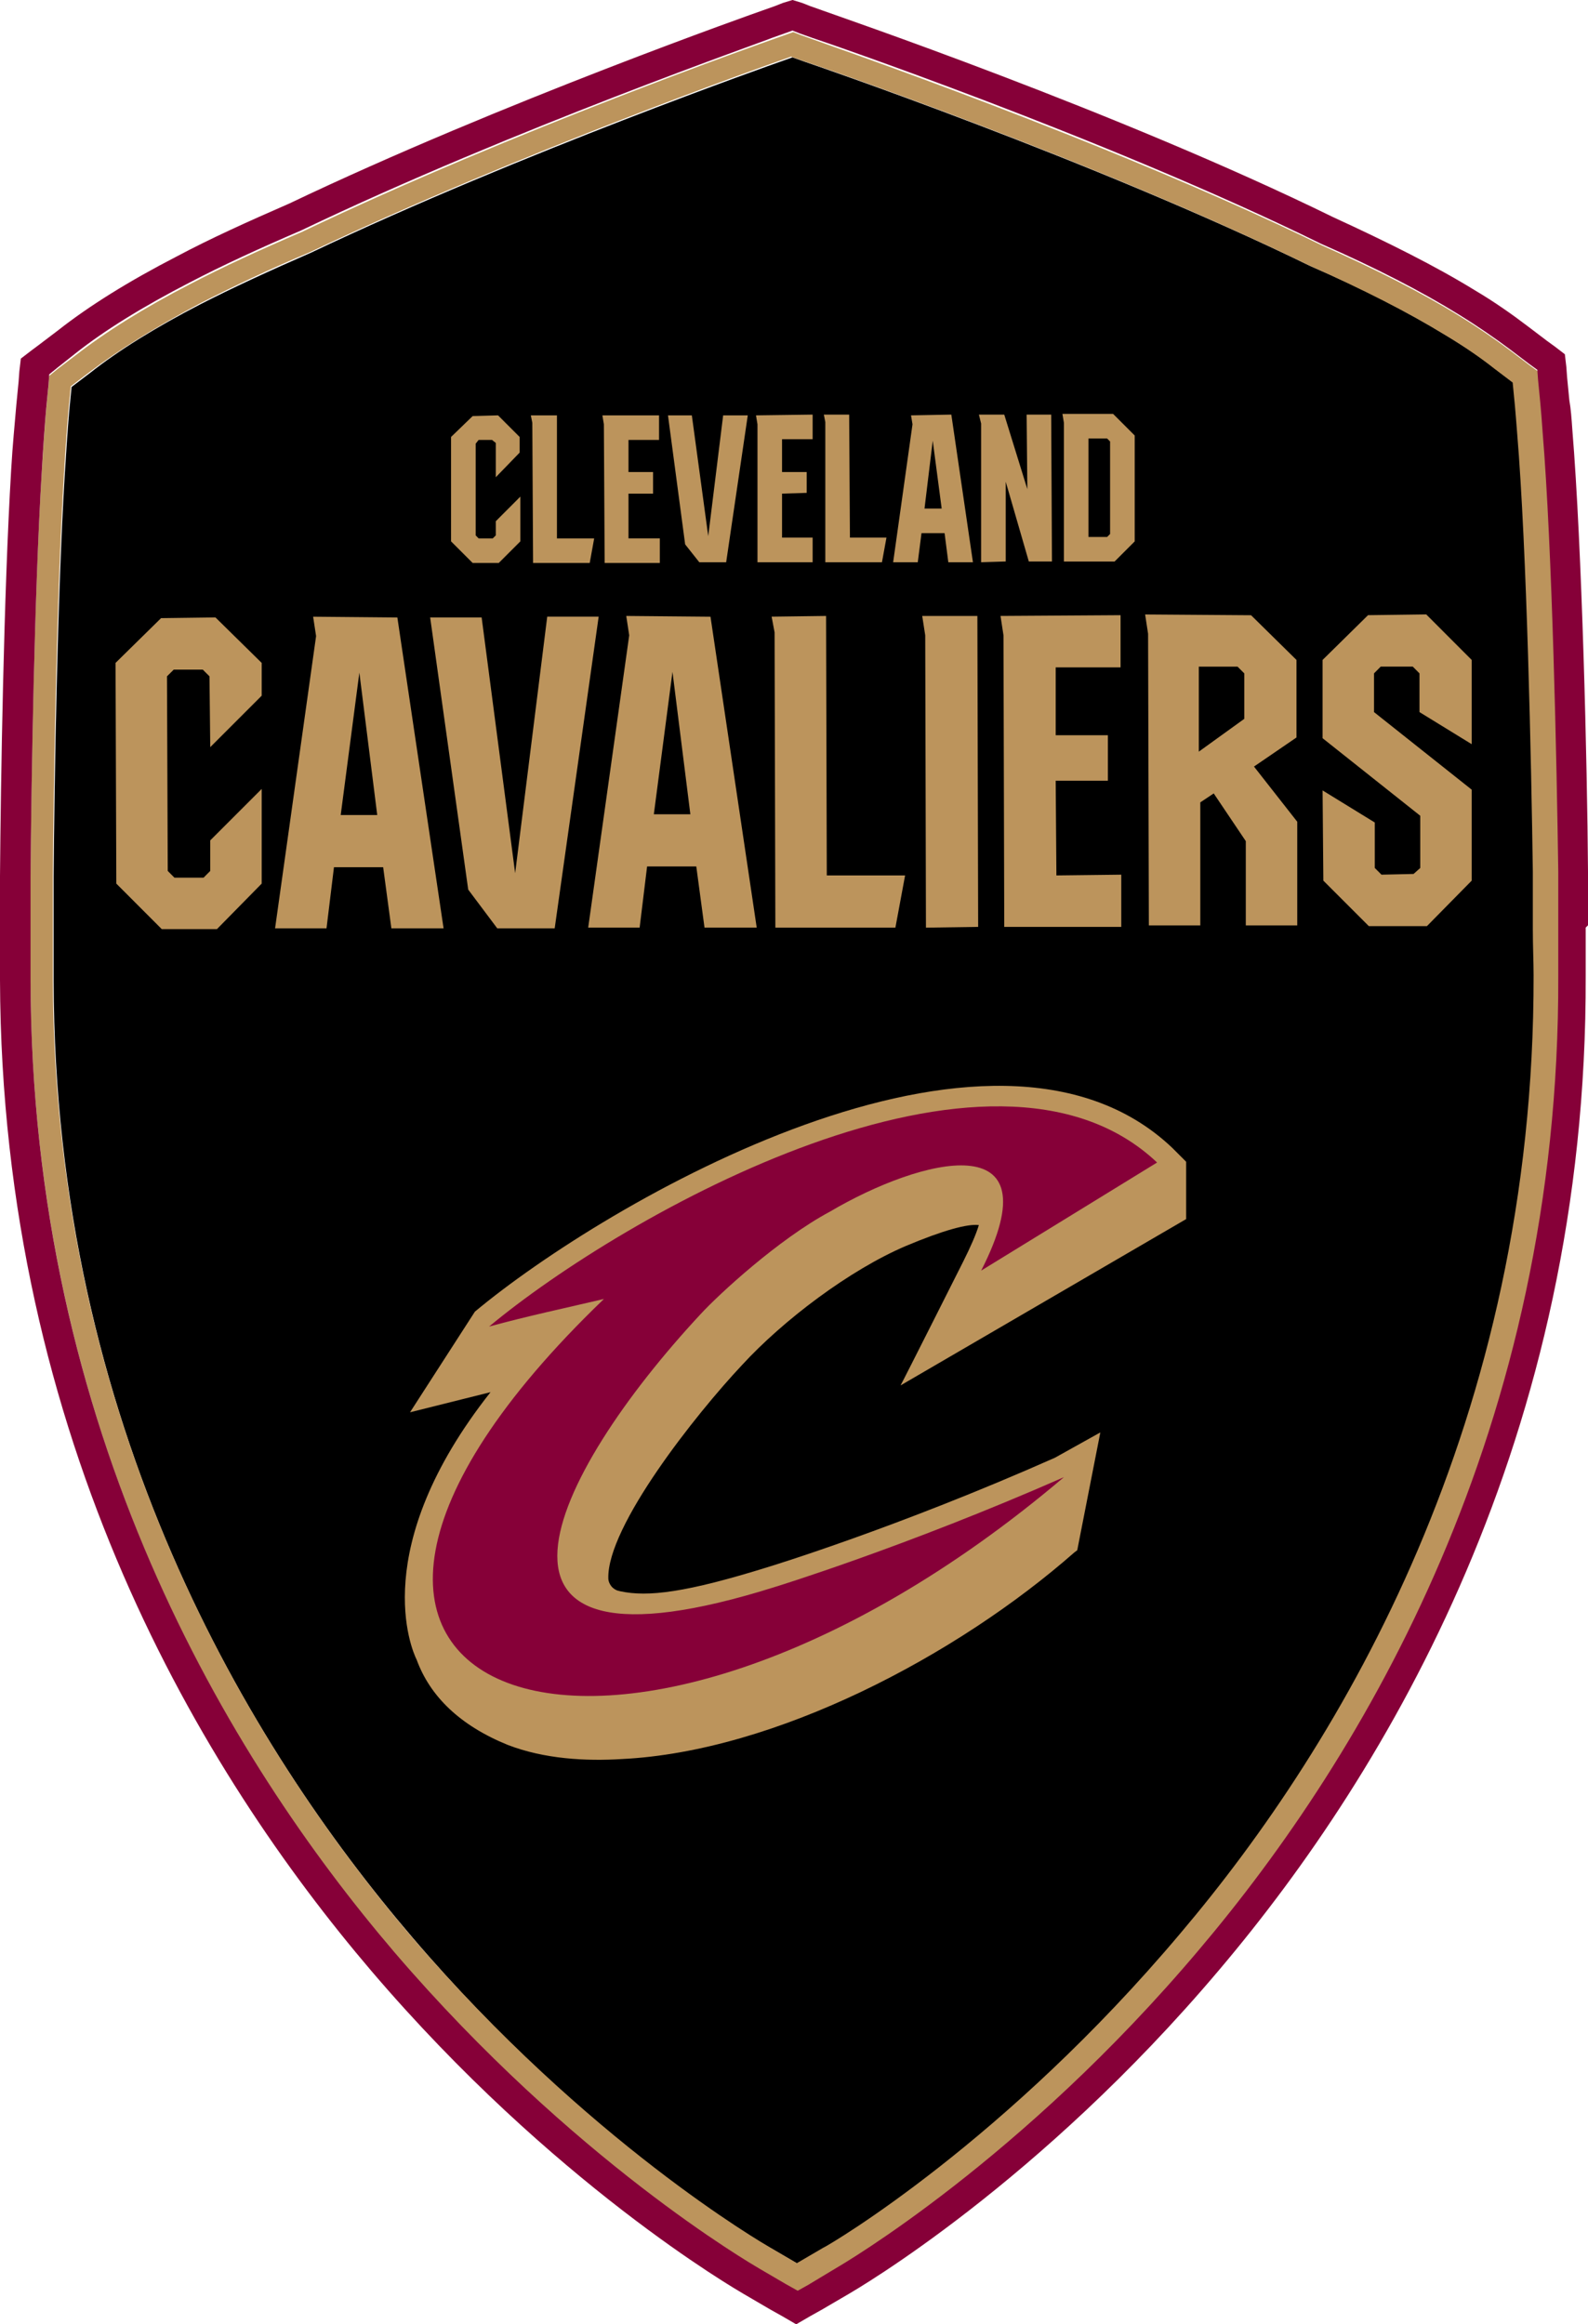 <svg xmlns="http://www.w3.org/2000/svg" id="Layer" viewBox="0 0 310.88 454.94"><defs><style>.cls-2,.cls-3{stroke-width:0}.cls-2{fill:#860038}.cls-3{fill:#bc945c}</style></defs><path d="M300.52 191.05c0-2.63 0-5.69-.15-9.05v-11.24c-.15-21.02-1.17-62.91-3.07-85.82-.15-2.04-.29-3.79-.44-5.55l-.44-4.38-3.65-2.77q-4.155-3.285-9.63-6.57c-7.15-4.38-16.05-9.05-26.56-13.57-42.47-20.73-98.52-39.85-98.96-39.99l-2.48-.88-2.48.88c-.44.15-50.65 17.81-91.8 37.36-8.03 3.5-15.33 6.86-21.6 10.07-8.76 4.52-16.05 9.05-21.6 13.43l-3.65 2.77-.44 4.52c-.29 3.36-.58 7.44-.88 12.41-1.46 24.08-2.04 60.28-2.19 78.81v20.43c.15 87.13 38.24 149.89 70.2 187.26 34.44 40.43 68.74 60.13 70.2 60.86l5.25 3.07 5.25-3.07c1.46-.88 35.61-20.73 69.77-61.15 31.67-37.66 69.47-100.71 69.33-187.84" style="stroke-width:0"/><path d="M234.84 381.81c32.26-38.09 70.5-102.02 70.35-190.61v-20.29c-.15-21.16-1.17-63.2-3.07-86.11-.15-2.19-.29-3.94-.44-5.55l-.44-4.52-.15-2.04-1.61-1.17-3.65-2.77c-2.92-2.19-6.28-4.52-10.07-6.86-7.3-4.52-16.49-9.2-27-13.87-42.46-20.73-98.94-39.99-99.53-40.28l-2.48-.88-1.46-.58-1.61.58-2.48.88c-.44.15-50.65 17.81-92.1 37.66-8.17 3.5-15.47 6.86-21.89 10.22-9.05 4.67-16.49 9.34-22.33 13.87l-3.65 2.77-1.61 1.31-.15 2.04-.44 4.52c-.29 3.36-.58 7.59-.88 12.55-1.46 24.08-2.04 60.42-2.19 79.11v20.14c.29 88.59 38.82 152.37 71.22 190.32 35.03 41.01 69.91 61.15 71.37 61.88l5.25 3.07 2.34 1.31 2.34-1.31 5.25-3.07c1.46-1.02 36.34-21.16 71.08-62.32m-73.56 58.09-5.25 3.07-5.25-3.07c-1.46-.88-35.61-20.58-70.2-60.86-31.82-37.36-69.91-100.12-70.2-187.26v-20.43c.15-18.54.73-54.88 2.19-78.81.29-4.96.58-9.05.88-12.41l.44-4.52 3.65-2.77c5.55-4.23 12.84-8.76 21.6-13.43 6.28-3.21 13.57-6.71 21.6-10.07 41.16-19.57 91.23-37.23 91.66-37.37l2.48-.88 2.48.88c.58.15 56.63 19.27 98.96 39.99 10.51 4.67 19.41 9.2 26.56 13.57q5.475 3.285 9.63 6.57l3.65 2.77.44 4.52c.15 1.61.29 3.5.44 5.4 1.9 22.77 2.77 64.66 3.07 85.82v11.24c0 3.36.15 6.42.15 9.05.15 87.13-37.51 150.19-69.18 187.55-34.3 40.72-68.31 60.72-69.77 61.45" class="cls-3"/><path d="M310.88 181.13v-10.51c-.15-21.16-1.17-63.49-3.07-86.55-.15-2.19-.29-4.09-.58-5.69l-.44-4.52-.15-2.04-.29-2.48-1.9-1.46-1.61-1.17-3.65-2.77c-3.07-2.34-6.57-4.82-10.51-7.15-7.59-4.67-16.93-9.34-27.73-14.3-42.31-20.74-97.63-39.57-99.96-40.45l-2.48-.88-1.46-.58-1.9-.58-1.9.58-1.46.58-2.48.88c-.44.15-51.08 17.95-92.68 37.8-8.03 3.5-15.47 6.86-22.04 10.36-9.34 4.82-17.08 9.63-23.21 14.45l-3.65 2.77-1.75 1.31-1.9 1.46-.29 2.48-.15 2.04-.44 4.52c-.29 3.5-.73 7.74-1.02 12.84C.73 116.32.15 152.81 0 171.49v20.29c.29 90.34 39.7 155.29 72.68 193.97 35.61 41.74 71.37 62.32 72.83 63.2l5.25 3.07 2.34 1.31 2.77 1.61 2.77-1.61 2.34-1.31 5.25-3.07c1.46-.88 37.07-21.46 72.54-63.49 32.84-38.82 71.95-104.06 71.66-194.41v-9.49l.44-.44ZM158.51 447.06l-2.34 1.31-2.34-1.31-5.25-3.07c-1.46-.88-36.34-21.02-71.37-61.88-32.4-37.95-71.08-101.74-71.23-190.33v-20.29c.15-18.54.73-55.02 2.19-79.11.29-4.96.58-9.2.88-12.55l.44-4.52.15-2.04 1.61-1.31 3.5-2.77c5.69-4.52 13.28-9.2 22.33-13.87 6.42-3.36 13.72-6.71 21.89-10.22 41.45-19.85 91.65-37.36 92.09-37.66l2.48-.88 1.61-.58 1.46.58 2.48.88c.58.15 57.07 19.41 99.54 40.28 10.65 4.67 19.7 9.34 27 13.87 3.79 2.34 7.15 4.67 10.07 6.86l3.65 2.77 1.61 1.17.15 2.04.44 4.52c.15 1.61.29 3.36.44 5.55 1.9 22.91 2.77 64.95 3.07 86.11v20.43c.29 88.59-38.09 152.52-70.35 190.61-34.74 41.16-69.62 61.45-71.08 62.32l-5.11 3.07Z" class="cls-2"/><path d="M232.21 238.63v-11.24l-2.77-2.77c-35.32-33.42-110.92 10.8-136.47 32.11l-12.7 19.7 15.76-3.94c-24.08 30.5-15.47 50.35-14.45 52.4 2.63 7.15 8.47 12.84 17.81 16.64 7.15 2.77 15.33 3.21 22.33 2.77 30.07-1.46 65.68-20.29 88.59-40.43l.58-.44 4.52-23.06-8.9 4.96c-30.94 13.72-55.9 21.31-55.9 21.31-16.35 5.11-23.79 5.98-29.19 4.82l-.58-.15c-1.46-.58-1.75-1.9-1.75-2.34-.29-10.22 17.22-32.26 26.13-41.74 8.17-8.9 21.16-18.68 32.11-23.35 7.3-3.07 12.11-4.38 14.3-4.09-.58 1.9-1.61 4.23-3.07 7.15 0 0-11.68 23.21-12.26 24.23l55.9-32.55Z" class="cls-3"/><path d="M162.45 237.17c-10.07 5.4-21.75 16.2-25.25 20-29.48 31.67-50.21 73.85 14.6 53.42 0 0 25.25-7.74 56.48-21.46-88.45 75.02-172.08 43.93-90.05-34.88-7.44 1.75-15.03 3.36-22.48 5.4 26.27-21.89 98.37-62.76 130.77-32.11l-34.44 21.16c14.74-28.9-11.82-22.04-29.63-11.53" class="cls-2"/><path d="m97.5 81.3 4.23 4.23v3.06l-4.67 4.82V86.7l-.73-.59H93.7l-.58.73v17.95l.58.59h2.77l.59-.59v-2.77l4.81-4.82v8.76l-4.23 4.23h-5.11l-4.23-4.23V85.53l4.23-4.09zM109.03 81.3v24.08h7.29l-.87 4.81h-11.09l-.15-27.43-.29-1.46zM129.02 81.3v4.81h-5.98v6.28h4.81v4.23h-4.81v8.76h6.13v4.81h-10.8l-.15-27.14-.29-1.75zM146.39 81.3l-4.23 28.75h-5.26l-2.77-3.5-3.36-25.25h4.67l3.21 23.64 2.92-23.64zM159.09 81.15v4.82h-5.99v6.42h4.82v4.08l-4.82.15v8.61h5.99v4.82h-10.8v-27L148 81.3zM166.24 81.15l.15 24.08h7.15l-.88 4.82h-11.09V82.61l-.29-1.46zM186.24 81.15l4.23 28.9h-4.82l-.73-5.69h-4.52l-.73 5.69h-4.82l3.79-27-.29-1.75 7.88-.15Zm-5.25 18.39h3.36l-1.75-13.28zM205.94 109.9h-4.53l-4.52-15.61v15.61l-4.82.15V82.9l-.43-1.75h4.96l4.52 14.59-.14-14.59h4.81zM222.14 85.24v20.73l-3.94 3.94h-9.92V82.76l-.29-1.75h9.92zm-4.82 1.17-.58-.58h-3.65v19.27h3.65l.58-.58v-18.1ZM42.18 120.85l9.05 8.9v6.42l-10.07 10.07-.15-13.86-1.31-1.31h-5.69l-1.32 1.31.15 38.09 1.31 1.32h5.7l1.31-1.32v-5.98l10.07-10.07v18.53l-8.76 8.91h-10.8l-8.9-8.91-.15-43.2 8.91-8.76zM77.79 120.85l9.05 60.86H76.62l-1.61-11.97h-9.63l-1.46 11.97H53.85l8.03-57.21-.58-3.79 16.49.15ZM66.7 159.53h7.15l-3.5-27.88zM117.2 120.7l-8.61 61.01H97.35l-5.69-7.59-7.45-53.27h10.08l6.56 50.06 6.28-50.21zM139.09 120.7l9.05 60.86h-10.22l-1.61-11.97h-9.63l-1.46 11.97h-10.07l8.03-57.21-.58-3.79 16.49.15ZM128 159.38h7.15l-3.5-27.88zM161.72 120.56l.14 50.79h15.33l-1.9 10.22h-23.5l-.15-57.8-.58-3.07zM191.34 120.56l.15 60.86-10.22.15-.14-57.22-.59-3.79zM219.37 120.41v10.22h-12.7v13.28h10.22v8.9h-10.22l.14 18.54 12.7-.15v10.22H196.6l-.15-57.07-.58-3.79zM244.91 120.41l8.9 8.76v15.18l-8.32 5.69 8.47 10.8v20.29h-10.07v-16.49l-6.28-9.34-2.63 1.75v24.08h-10.07l-.15-57.07-.58-3.79 20.73.15Zm-10.22 26.71 8.9-6.42v-8.9l-1.31-1.31h-7.59v16.64ZM277.89 139.38v-7.58l-1.31-1.32h-6.28l-1.31 1.32v7.58l19.12 15.18v17.81l-8.76 8.9h-11.38l-8.9-8.9-.15-17.66 10.22 6.28v8.9l1.31 1.31 6.28-.14 1.31-1.17v-10.22l-19.12-15.18v-15.32l8.9-8.76 11.39-.15 8.9 8.91v16.49z" class="cls-3"/></svg>